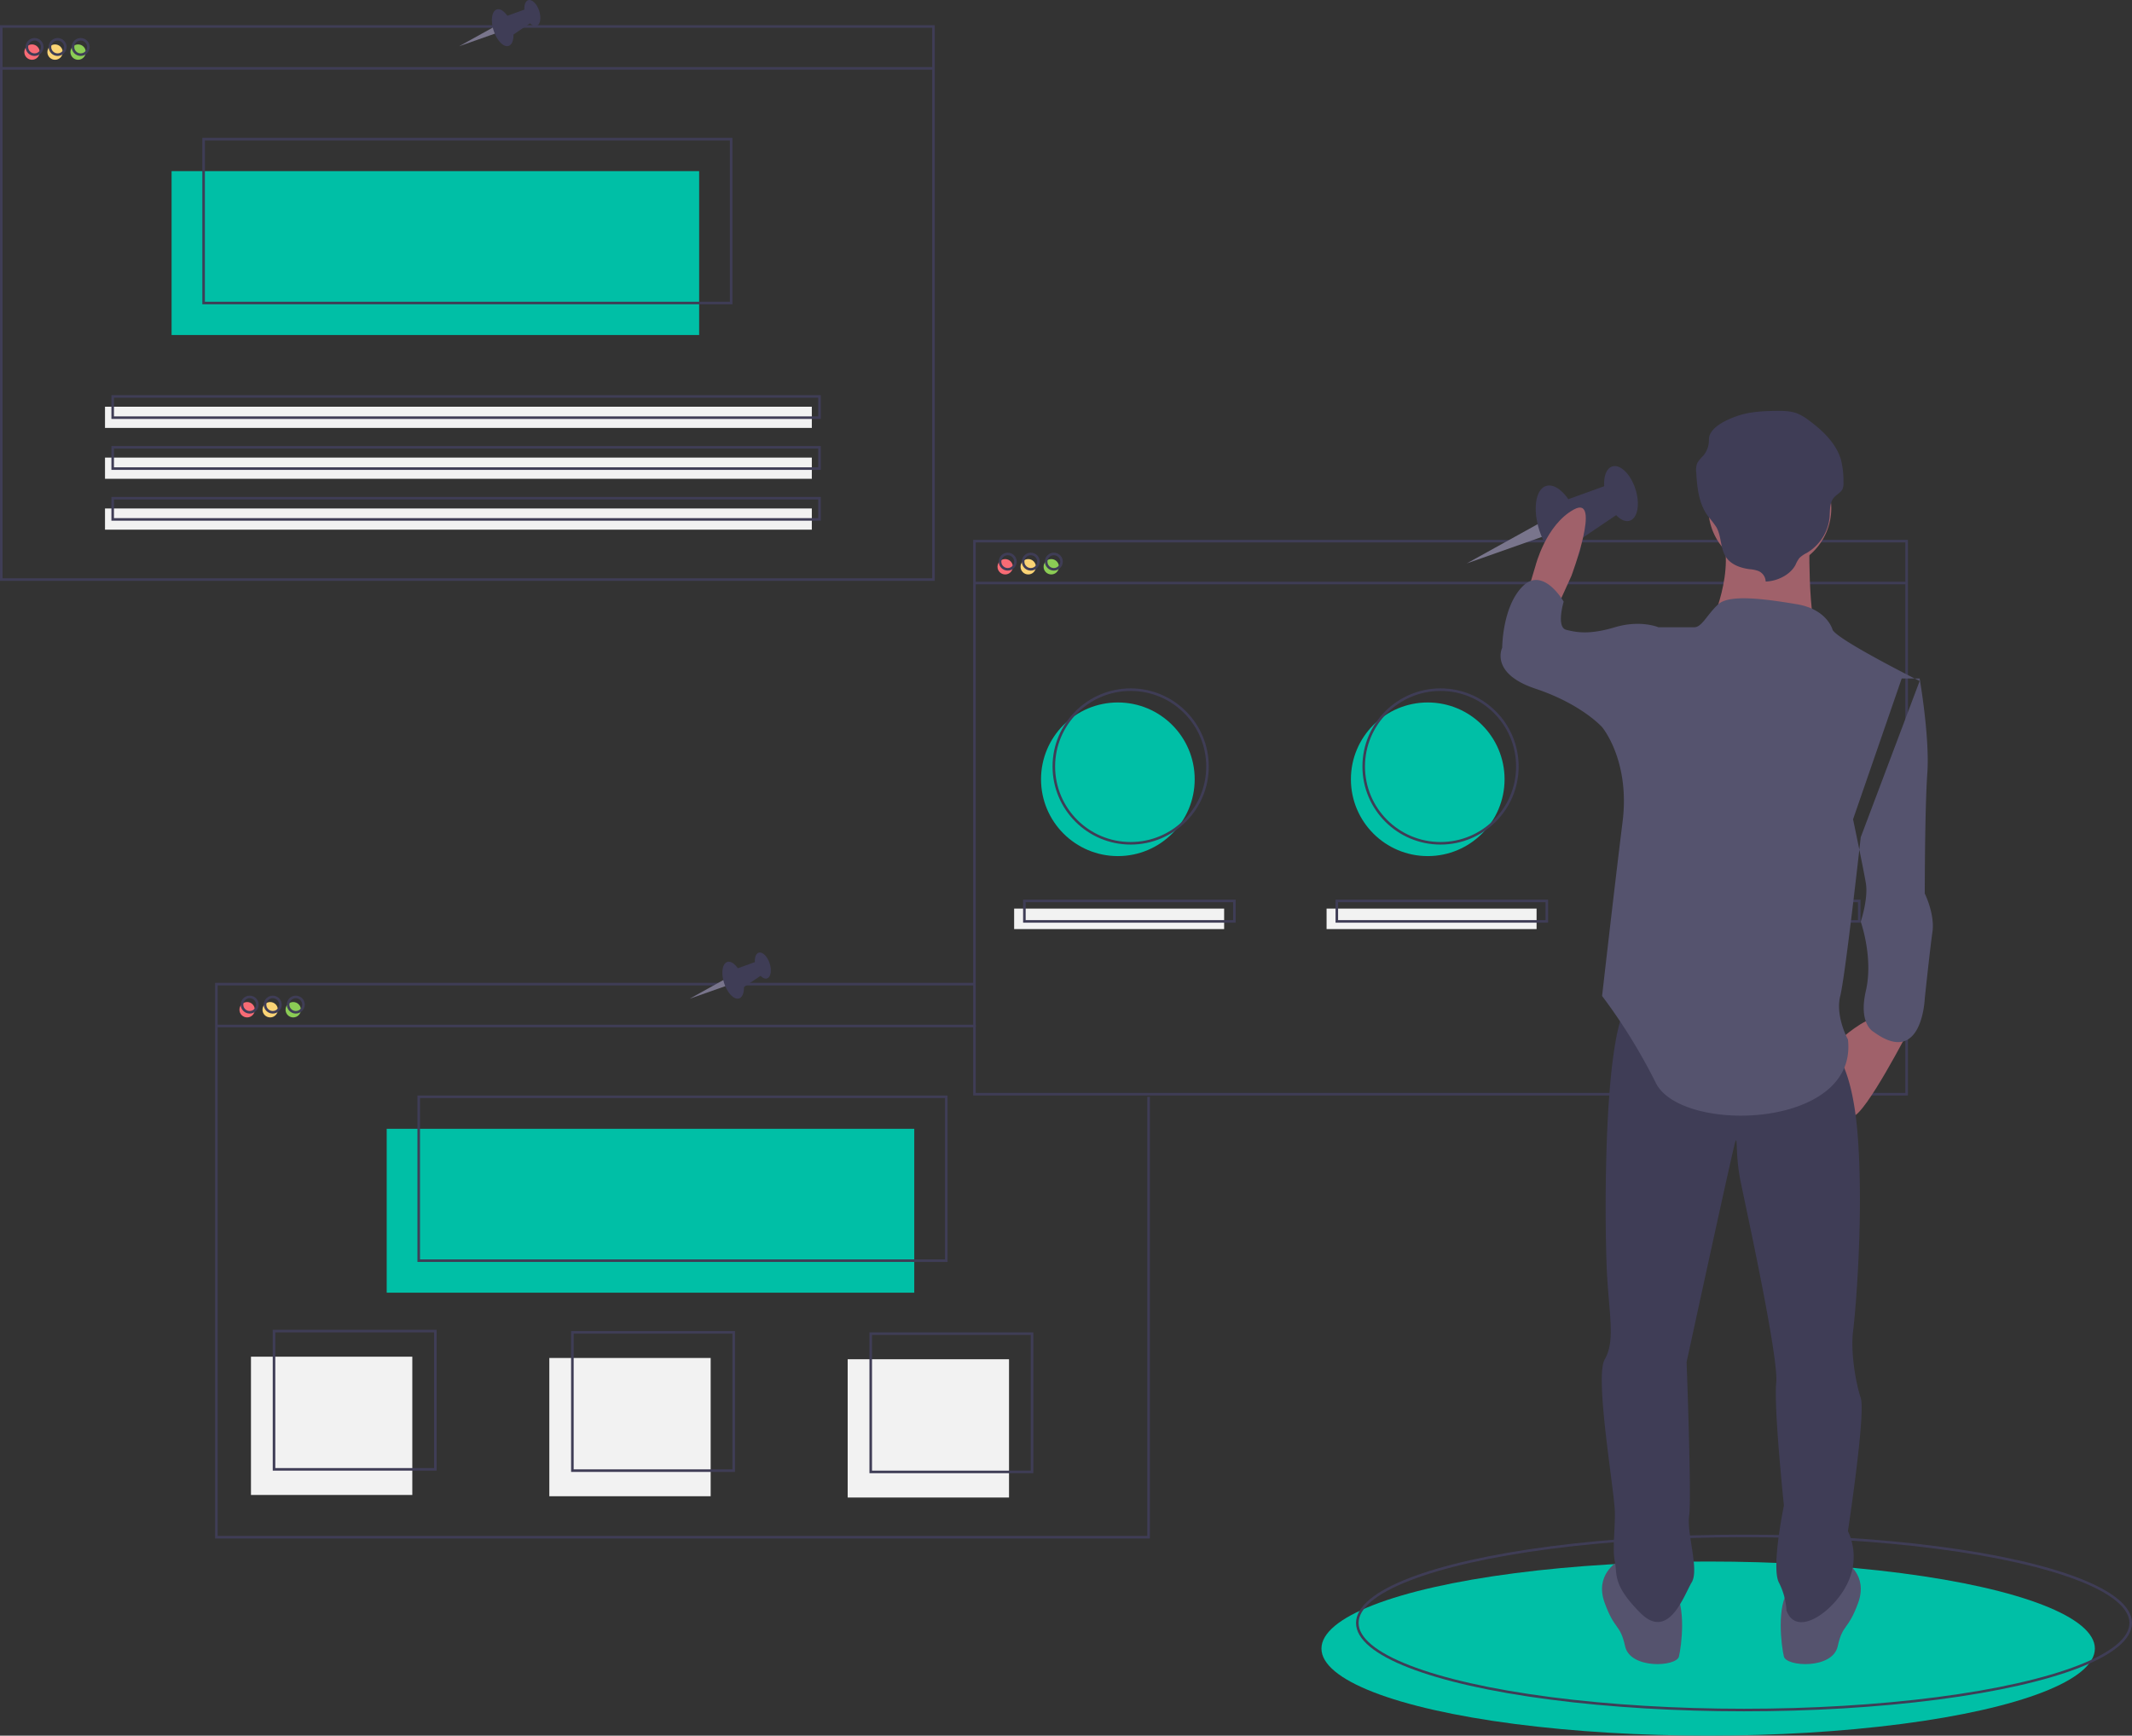 <svg xmlns="http://www.w3.org/2000/svg" width="832.5" height="677.845" viewBox="0 0 832.5 677.845"><rect x="0" y="0" width="832.5" height="677.845" fill="#333333" stroke="none"/><title>bookmarks</title><ellipse cx="667" cy="643.845" fill="#00bfa6" rx="151" ry="34"/><ellipse cx="681" cy="633.845" fill="none" stroke="#3f3d56" stroke-miterlimit="10" rx="151" ry="34"/><circle cx="436.5" cy="304.345" r="30" fill="#00bfa6"/><circle cx="557.5" cy="304.345" r="30" fill="#00bfa6"/><circle cx="678.5" cy="304.345" r="30" fill="#00bfa6"/><circle cx="12.5" cy="20.345" r="3" fill="#f86b75"/><circle cx="21.5" cy="20.345" r="3" fill="#fad375"/><circle cx="30.5" cy="20.345" r="3" fill="#8bcc55"/><path fill="#00bfa6" d="M67 66.84h206v64H67z"/><path fill="none" stroke="#3f3d56" stroke-miterlimit="10" d="M.5 10.35h364v216H.5zM.5 26.7h364"/><circle cx="13.5" cy="18.345" r="3" fill="none" stroke="#3f3d56" stroke-miterlimit="10"/><circle cx="22.5" cy="18.345" r="3" fill="none" stroke="#3f3d56" stroke-miterlimit="10"/><circle cx="31.5" cy="18.345" r="3" fill="none" stroke="#3f3d56" stroke-miterlimit="10"/><path fill="none" stroke="#3f3d56" stroke-miterlimit="10" d="M79.5 54.34h206v64h-206z"/><path fill="#f2f2f2" d="M41 158.84h276v8.28H41zM41 178.7h276V187H41zM41 198.57h276v8.28H41z"/><path fill="none" stroke="#3f3d56" stroke-miterlimit="10" d="M44 154.84h276v8.28H44zM44 174.7h276V183H44zM44 194.57h276v8.28H44z"/><circle cx="96.5" cy="394.345" r="3" fill="#f86b75"/><circle cx="105.5" cy="394.345" r="3" fill="#fad375"/><circle cx="114.5" cy="394.345" r="3" fill="#8bcc55"/><path fill="#00bfa6" d="M151 440.85h206v64H151z"/><path fill="none" stroke="#3f3d56" stroke-miterlimit="10" d="M448.5 428.35v172h-364v-216h296M84.5 400.7H381"/><circle cx="97.5" cy="392.345" r="3" fill="none" stroke="#3f3d56" stroke-miterlimit="10"/><circle cx="106.5" cy="392.345" r="3" fill="none" stroke="#3f3d56" stroke-miterlimit="10"/><circle cx="115.5" cy="392.345" r="3" fill="none" stroke="#3f3d56" stroke-miterlimit="10"/><path fill="none" stroke="#3f3d56" stroke-miterlimit="10" d="M163.5 428.35h206v64h-206z"/><circle cx="392.5" cy="221.345" r="3" fill="#f86b75"/><circle cx="401.5" cy="221.345" r="3" fill="#fad375"/><circle cx="410.5" cy="221.345" r="3" fill="#8bcc55"/><path fill="none" stroke="#3f3d56" stroke-miterlimit="10" d="M380.5 211.34h364v216h-364zM380.5 227.7h364"/><circle cx="393.5" cy="219.345" r="3" fill="none" stroke="#3f3d56" stroke-miterlimit="10"/><circle cx="402.5" cy="219.345" r="3" fill="none" stroke="#3f3d56" stroke-miterlimit="10"/><circle cx="411.5" cy="219.345" r="3" fill="none" stroke="#3f3d56" stroke-miterlimit="10"/><circle cx="441.5" cy="299.345" r="30" fill="none" stroke="#3f3d56" stroke-miterlimit="10"/><circle cx="562.5" cy="299.345" r="30" fill="none" stroke="#3f3d56" stroke-miterlimit="10"/><circle cx="683.5" cy="299.345" r="30" fill="none" stroke="#3f3d56" stroke-miterlimit="10"/><path fill="#f2f2f2" d="M396 354.85h82v8h-82zM518 354.85h82v8h-82zM640 354.85h82v8h-82z"/><path fill="none" stroke="#3f3d56" stroke-miterlimit="10" d="M400 351.85h82v8h-82zM522 351.85h82v8h-82zM644 351.85h82v8h-82z"/><path fill="#f2f2f2" d="M98 529.85h63v54H98zM214.5 530.35h63v54h-63zM331 530.85h63v54h-63z"/><path fill="none" stroke="#3f3d56" stroke-miterlimit="10" d="M107 519.85h63v54h-63zM223.5 520.35h63v54h-63zM340 520.85h63v54h-63z"/><path fill="#79758c" d="M600.8 204.5l-28.07 15.54 29.92-10.56-1.86-5z"/><ellipse cx="792.31" cy="315.866" fill="#3f3d56" rx="7.829" ry="15.772" transform="translate(-242.574 149.134) rotate(-17.994)"/><ellipse cx="816.715" cy="303.839" fill="#3f3d56" rx="5.906" ry="11.137" transform="translate(-237.665 156.085) rotate(-17.994)"/><path fill="#3f3d56" d="M610.37 195.68l18.6-6.72 3.96 10.96-18 12.17-4.56-16.42z"/><path fill="#a0616a" d="M608.58 235.97l5-11s12-32 1-26-15 22-15 22l-3 10zM745.58 401.97s-17 33-22 34-5-30-5-30 10-9 14-8 13 4 13 4z"/><path fill="#55536e" d="M720.58 609.97s9 5 5 16-6 8-8 17-20 8-21 4-3-20 2-26 22-11 22-11zM631.58 609.97s-9 5-5 16 6 8 8 17 20 8 21 4 3-20-2-26-22-11-22-11z"/><path fill="#3f3d56" d="M715.58 409.97s8 5 10 36-1 66-2 74 1 20 3 26-5 52-5 52a23.43 23.43 0 0 1 0 20c-5 11-20 22-24 11a27.13 27.13 0 0 0-3-11c-3-6 2-30 2-30s-4-38-3-48-12-69-14-79-1-18-2-15-19 86-19 86 2 53 1 60 4 21 1 26-9 23-20 12-9-15-10-20 0-11 0-19-8-53-4-60 2-16 1-32-2-93 8-107 80 18 80 18z"/><circle cx="691.085" cy="198.469" r="24" fill="#a0616a"/><path fill="#a0616a" d="M706.58 207.97s-1 36 4 42-43-5-43-5 11-23 4-38 35 1 35 1z"/><path fill="#55536e" d="M715.58 245.97s-2-8-14-10-26.2-4-30.6 0-6.4 9-9.4 9h-14l-22 39s11 13 8 37-8 68-8 68a220 220 0 0 1 21 34c10 20 79 18 75-17 0 0-5-9-3-17s8-62 8-62l23-61s-32-16-34-20zM742.58 264.97h7s4 23 3 37-1 47-1 47 4 8 3 15-3 26-3 26-1 27-20 13c0 0-6-3-3-16s-2-27-2-27 3-9 2-15-5-25-5-25zM652.58 247.97l-5-3s-7-3-17 0-15 2-19 1-1-11-1-11-8-14-16-6-8 24-8 24-5 10 13 16 26 15 26 15h20z"/><path fill="#3f3d56" d="M689.46 227.12a4.64 4.64 0 0 0-2.88-4.13 13.1 13.1 0 0 0-3.4-.7c-3.42-.43-6.92-1.68-8.9-4.28-2.65-3.46-1.93-8.3-4.04-12.07a41.86 41.86 0 0 0-3.23-4.24c-3.68-4.93-4.33-11.24-4.67-17.25a7.4 7.4 0 0 1 .4-3.6 13.86 13.86 0 0 1 2.3-2.82 9.35 9.35 0 0 0 2.25-6.24c-.1-4.66 6.55-7.8 11.26-9.4s9.82-1.85 14.84-1.92c2.9-.04 5.87 0 8.52 1.05a19.6 19.6 0 0 1 4.27 2.54c5.56 4.07 10.78 9.07 12.65 15.4a33.3 33.3 0 0 1 1 8.85 5.8 5.8 0 0 1-.38 2.73c-.67 1.34-2.24 2.07-3.26 3.2-1.9 2.13-1.56 5.2-1.8 7.95a18.2 18.2 0 0 1-8.94 13.78 11.4 11.4 0 0 0-2.8 1.93 12.28 12.28 0 0 0-1.54 2.7c-2 3.84-7.04 6.38-11.64 6.52z"/><path fill="#79758c" d="M192.6 10.67l-13.32 7.38 14.2-5-.88-2.38z"/><ellipse cx="380.038" cy="121.889" fill="#3f3d56" rx="3.716" ry="7.487" transform="translate(-202.816 12.286) rotate(-17.994)"/><ellipse cx="391.623" cy="116.18" fill="#3f3d56" rx="2.804" ry="5.286" transform="translate(-200.485 15.586) rotate(-17.994)"/><path fill="#3f3d56" d="M197.15 6.5l8.83-3.2 1.88 5.2-8.55 5.78-2.16-7.8z"/><path fill="#79758c" d="M282.6 382.67l-13.32 7.38 14.2-5-.88-2.38z"/><ellipse cx="470.038" cy="493.889" fill="#3f3d56" rx="3.716" ry="7.487" transform="translate(-313.332 58.285) rotate(-17.994)"/><ellipse cx="481.623" cy="488.18" fill="#3f3d56" rx="2.804" ry="5.286" transform="translate(-311.002 61.584) rotate(-17.994)"/><path fill="#3f3d56" d="M287.14 378.5l8.84-3.2 1.88 5.2-8.55 5.78-2.16-7.8z"/></svg>